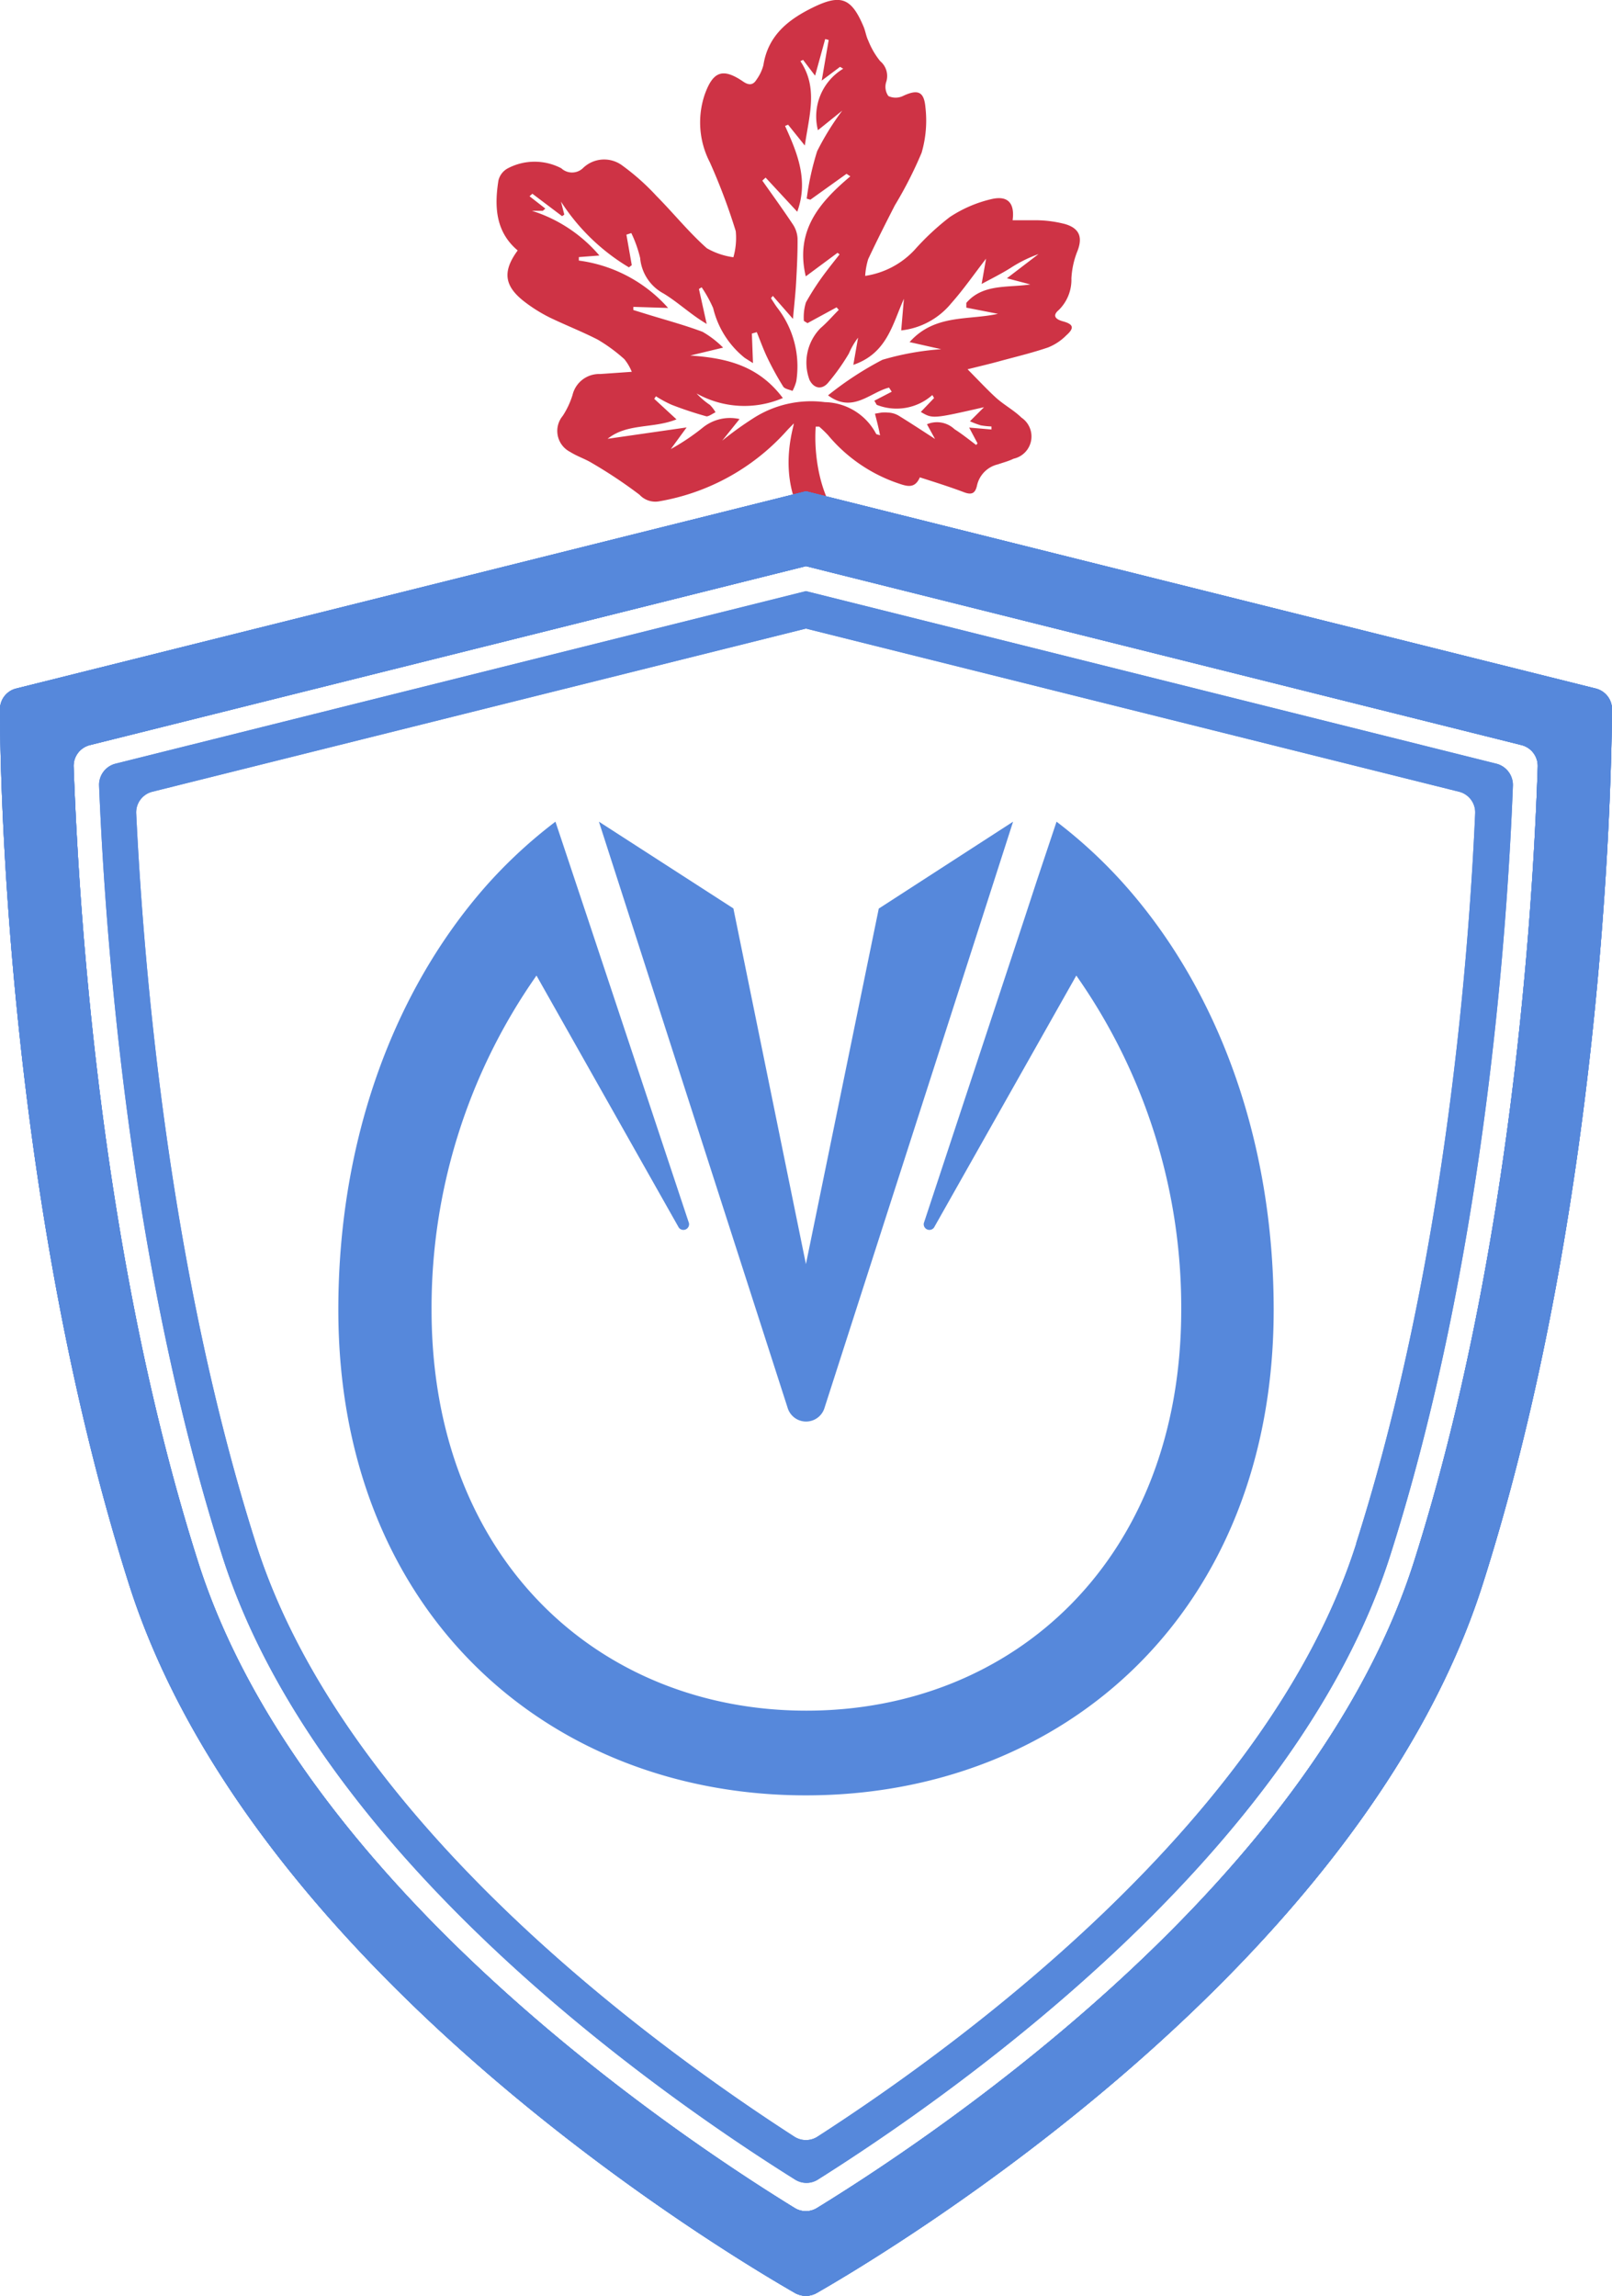 <svg xmlns="http://www.w3.org/2000/svg" viewBox="0 0 102.01 145.29"><defs><style>.cls-1{fill:#ce3345;}.cls-2{fill:#5688db;}</style></defs><title>Asset 4</title><g id="Layer_2" data-name="Layer 2"><g id="Layer_1-2" data-name="Layer 1"><path class="cls-1" d="M67.28,20.34c-.46-.12-.72-.35-.28-.72a2.68,2.68,0,0,0,.8-2,5.43,5.43,0,0,1,.35-1.65c.38-.91.2-1.51-.75-1.79a7.52,7.52,0,0,0-1.69-.24c-.54,0-1.08,0-1.63,0,.14-1.05-.27-1.57-1.29-1.35a8.1,8.1,0,0,0-2.69,1.15,16.17,16.17,0,0,0-2.22,2.07,5.34,5.34,0,0,1-3.13,1.65,4.54,4.54,0,0,1,.19-1.06c.54-1.15,1.11-2.28,1.69-3.41a25.69,25.69,0,0,0,1.69-3.32,7.28,7.28,0,0,0,.24-2.9c-.09-1-.5-1.13-1.43-.69a1.09,1.09,0,0,1-.91,0,1,1,0,0,1-.14-.89,1.22,1.22,0,0,0-.38-1.32,4.93,4.93,0,0,1-.75-1.29c-.14-.28-.18-.6-.3-.89C53.88-.13,53.22-.4,51.43.48c-1.55.76-2.83,1.77-3.12,3.64a2.71,2.71,0,0,1-.43.91c-.21.35-.47.39-.84.14-1.31-.9-1.93-.66-2.46.86a5.49,5.49,0,0,0,.34,4.24,38.35,38.35,0,0,1,1.64,4.36,4.46,4.46,0,0,1-.15,1.65,4.62,4.62,0,0,1-1.68-.57c-1.13-1-2.11-2.22-3.19-3.31a14.61,14.61,0,0,0-2.14-1.91,1.92,1.92,0,0,0-2.52.16,1,1,0,0,1-1.36,0,3.64,3.64,0,0,0-3.38,0,1.18,1.18,0,0,0-.6.78c-.26,1.65-.18,3.24,1.22,4.42-1,1.36-.83,2.28.45,3.26a9.69,9.69,0,0,0,1.61,1c1,.48,2,.87,3,1.38a10.37,10.37,0,0,1,1.69,1.24,3.14,3.14,0,0,1,.47.8l-2,.14A1.73,1.73,0,0,0,36.23,25a5.26,5.26,0,0,1-.62,1.32,1.49,1.49,0,0,0,.47,2.28c.44.28.95.44,1.39.71a29.87,29.87,0,0,1,3,2,1.36,1.36,0,0,0,1.22.42,14,14,0,0,0,8.07-4.44c.15-.17.31-.32.47-.49.08.08-1.85,5.17,2.84,8.32.37.25,1.52-1.06,1.16-1.27C52,32.53,51.47,29.07,51.62,27c.13,0,.19,0,.22,0a7.57,7.57,0,0,1,.56.54,9.94,9.94,0,0,0,4.3,3c.64.22,1.17.45,1.51-.33,1,.32,1.89.6,2.79.94.5.19.72.07.83-.44a1.76,1.76,0,0,1,1.31-1.32c.35-.12.7-.21,1-.36a1.44,1.44,0,0,0,.5-2.6c-.48-.47-1.1-.8-1.6-1.25s-1.11-1.1-1.81-1.81c.88-.22,1.49-.36,2.09-.53,1-.27,2-.51,3-.85a3.37,3.37,0,0,0,1.16-.77C68,20.76,67.93,20.52,67.28,20.34ZM65.2,18c-1.4.22-3-.06-4.05,1.17v.3l2,.39c-1.86.42-4,0-5.59,1.79l2,.45a17.35,17.35,0,0,0-3.72.67,20.83,20.83,0,0,0-3.44,2.25c1.56,1.16,2.65-.19,3.86-.49l.17.26-1.1.57.15.26A3.41,3.41,0,0,0,59,25l.11.19-.84.88c.75.44.75.44,4-.3l-.89.89a5.66,5.66,0,0,0,.69.26,5.18,5.18,0,0,0,.67.07v.19l-1.41-.12.53,1-.09.1c-.46-.35-.9-.7-1.37-1a1.61,1.61,0,0,0-1.74-.31l.51.93c-.77-.5-1.53-1-2.31-1.48a1.43,1.43,0,0,0-.67-.19,2.09,2.09,0,0,0-.41,0l-.41.07c.06.25.13.51.19.76s.08.36.13.61c-.16-.06-.24-.06-.25-.1a3.75,3.75,0,0,0-3.24-2,6.76,6.76,0,0,0-4.5,1,21.54,21.54,0,0,0-2,1.44l1.1-1.37a2.74,2.74,0,0,0-2.35.56,14,14,0,0,1-2,1.34l1-1.37-5,.72c1.25-1,2.86-.63,4.36-1.23l-1.41-1.3.11-.16a7.38,7.38,0,0,0,1,.54,23.11,23.11,0,0,0,2.2.73c.16,0,.38-.17.57-.26a2.3,2.3,0,0,0-.35-.46,4.88,4.88,0,0,1-.85-.73,6.18,6.18,0,0,0,5.46.29C48,23.14,46,22.66,43.68,22.5L45.76,22a6.13,6.13,0,0,0-1.3-1c-1.17-.44-2.38-.76-3.57-1.13l-.81-.25v-.2l2.2.07a9.16,9.16,0,0,0-5.65-3l0-.22,1.3-.1a9.27,9.27,0,0,0-4.27-2.83l.69,0,.16-.14-1-.78.18-.16,1.88,1.42.14-.1-.21-.82a13.1,13.1,0,0,0,4.3,4.16l.18-.14-.34-1.93.31-.1a7.7,7.7,0,0,1,.56,1.58A2.83,2.83,0,0,0,42,18.58c.92.56,1.72,1.33,2.72,1.92l-.49-2.21.17-.11a8.09,8.09,0,0,1,.73,1.32,5.75,5.75,0,0,0,2,3.15l.52.33-.07-1.87.31-.09c.22.54.42,1.1.67,1.62a18.63,18.63,0,0,0,1,1.82c.1.16.39.19.59.28a2.76,2.76,0,0,0,.24-.61,6.05,6.05,0,0,0-1.19-4.64c-.13-.17-.23-.34-.35-.52s0-.1.05-.25l1.28,1.46c.08-.9.16-1.6.2-2.31.05-.93.1-1.86.09-2.79a1.77,1.77,0,0,0-.31-.9c-.62-.93-1.27-1.83-1.92-2.75l.21-.19,2,2.16c.73-2,0-3.73-.77-5.43l.19-.08,1.06,1.32c.28-1.93.85-3.65-.28-5.34l.17-.08.76,1,.64-2.32.22.06L52,5.1l1.16-.87.2.12a3.52,3.52,0,0,0-1.6,3.89L53.3,7a16.89,16.89,0,0,0-1.59,2.57,17.34,17.34,0,0,0-.66,3l.23.07L53.57,11l.24.16c-1.93,1.63-3.51,3.41-2.82,6.33L53,16l.13.1c-.31.39-.62.78-.92,1.18A16.59,16.59,0,0,0,51,19.14a3.18,3.18,0,0,0-.13,1.17l.23.14,1.84-1,.14.16c-.39.39-.75.81-1.16,1.16a3.12,3.12,0,0,0-.69,3.28c.29.56.78.61,1.15.2a13.21,13.21,0,0,0,1.34-1.88,4.6,4.6,0,0,1,.58-1L54,23.09c2.13-.73,2.47-2.55,3.2-4.18l-.17,2a4.75,4.75,0,0,0,3.16-1.71c.8-.9,1.48-1.89,2.21-2.83l-.28,1.6c.67-.36,1.25-.65,1.81-1a8.54,8.54,0,0,1,1.79-.89l-2,1.53Z"></path><path class="cls-2" d="M94.73,48.34,51,37.41,7.27,48.34a1.38,1.38,0,0,0-1,1.38c.4,9.76,1.9,30.2,7.76,48.64,6,19.06,27.62,34.15,36.29,39.58a1.35,1.35,0,0,0,1.43,0C60.38,132.5,82,117.35,88,98.36c5.86-18.45,7.36-38.88,7.74-48.64A1.39,1.39,0,0,0,94.73,48.34Zm-8.9,49.33c-5.54,17.46-25,31.68-34.1,37.55a1.35,1.35,0,0,1-1.46,0c-9.11-5.88-28.55-20.08-34.08-37.55-5.44-17.11-7.08-36-7.57-46.18a1.35,1.35,0,0,1,1-1.38L51,39.78,92.35,50.11a1.35,1.35,0,0,1,1,1.38C92.9,61.68,91.28,80.52,85.82,97.67Zm8.9-49.33L51,37.41,7.27,48.34a1.38,1.38,0,0,0-1,1.38c.4,9.76,1.9,30.2,7.76,48.64,6,19.06,27.62,34.15,36.29,39.58a1.35,1.35,0,0,0,1.43,0C60.38,132.5,82,117.35,88,98.36c5.86-18.45,7.36-38.88,7.74-48.64A1.39,1.39,0,0,0,94.73,48.34Zm-8.9,49.33c-5.54,17.46-25,31.68-34.1,37.55a1.35,1.35,0,0,1-1.46,0c-9.11-5.88-28.55-20.08-34.08-37.55-5.44-17.11-7.08-36-7.57-46.18a1.35,1.35,0,0,1,1-1.38L51,39.78,92.35,50.11a1.35,1.35,0,0,1,1,1.38C92.9,61.68,91.28,80.52,85.82,97.67ZM101,43.58,51,31.09,1,43.58a1.35,1.35,0,0,0-1,1.34c0,5.55.67,31.74,8.15,55.3,7.72,24.34,37.32,42.11,42.17,44.9a1.4,1.4,0,0,0,1.35,0c4.85-2.78,34.45-20.56,42.17-44.9,7.5-23.56,8.13-49.75,8.17-55.3A1.35,1.35,0,0,0,101,43.58ZM89.48,98.83c-6.38,20.08-29.54,35.84-37.77,40.9a1.35,1.35,0,0,1-1.43,0c-8.22-5.06-31.38-20.82-37.75-40.9C6.35,79.39,5,57.79,4.66,48.52a1.36,1.36,0,0,1,1-1.36L51,35.83,96.31,47.16a1.36,1.36,0,0,1,1,1.36C97,57.79,95.65,79.39,89.48,98.83Zm5.25-50.49L51,37.41,7.27,48.34a1.38,1.38,0,0,0-1,1.38c.4,9.76,1.9,30.2,7.76,48.64,6,19.06,27.62,34.15,36.29,39.58a1.35,1.35,0,0,0,1.43,0C60.38,132.5,82,117.35,88,98.36c5.86-18.45,7.36-38.88,7.74-48.64A1.39,1.39,0,0,0,94.73,48.34Zm-8.9,49.33c-5.54,17.46-25,31.68-34.1,37.55a1.35,1.35,0,0,1-1.46,0c-9.11-5.88-28.55-20.08-34.08-37.55-5.44-17.11-7.08-36-7.57-46.18a1.35,1.35,0,0,1,1-1.38L51,39.78,92.35,50.11a1.35,1.35,0,0,1,1,1.38C92.9,61.68,91.28,80.52,85.82,97.67Zm8.9-49.33L51,37.41,7.27,48.34a1.38,1.38,0,0,0-1,1.38c.4,9.76,1.9,30.2,7.76,48.64,6,19.06,27.62,34.15,36.29,39.58a1.35,1.35,0,0,0,1.43,0C60.38,132.5,82,117.35,88,98.36c5.86-18.45,7.36-38.88,7.74-48.64A1.39,1.39,0,0,0,94.73,48.34Zm-8.9,49.33c-5.54,17.46-25,31.68-34.1,37.55a1.35,1.35,0,0,1-1.46,0c-9.11-5.88-28.55-20.08-34.08-37.55-5.44-17.11-7.08-36-7.57-46.18a1.35,1.35,0,0,1,1-1.38L51,39.78,92.35,50.11a1.35,1.35,0,0,1,1,1.38C92.9,61.68,91.28,80.52,85.82,97.67Zm8.9-49.33L51,37.41,7.27,48.34a1.38,1.38,0,0,0-1,1.38c.4,9.76,1.9,30.2,7.76,48.64,6,19.06,27.62,34.15,36.29,39.58a1.35,1.35,0,0,0,1.43,0C60.38,132.5,82,117.35,88,98.36c5.86-18.45,7.36-38.88,7.74-48.64A1.39,1.39,0,0,0,94.73,48.34Zm-8.9,49.33c-5.54,17.46-25,31.68-34.1,37.55a1.35,1.35,0,0,1-1.46,0c-9.11-5.88-28.55-20.08-34.08-37.55-5.44-17.11-7.08-36-7.57-46.18a1.35,1.35,0,0,1,1-1.38L51,39.78,92.35,50.11a1.35,1.35,0,0,1,1,1.38C92.9,61.68,91.28,80.52,85.82,97.67Z"></path><path class="cls-2" d="M94.73,48.34,51,37.41,7.27,48.34a1.38,1.38,0,0,0-1,1.38c.4,9.76,1.9,30.2,7.76,48.64,6,19.06,27.62,34.15,36.29,39.58a1.35,1.35,0,0,0,1.43,0C60.38,132.5,82,117.35,88,98.36c5.86-18.45,7.36-38.88,7.74-48.64A1.39,1.39,0,0,0,94.73,48.34Zm-8.9,49.33c-5.54,17.46-25,31.68-34.1,37.55a1.35,1.35,0,0,1-1.46,0c-9.11-5.88-28.55-20.08-34.08-37.55-5.44-17.11-7.08-36-7.57-46.18a1.35,1.35,0,0,1,1-1.38L51,39.78,92.35,50.11a1.35,1.35,0,0,1,1,1.38C92.9,61.68,91.28,80.52,85.82,97.67Zm8.9-49.33L51,37.41,7.27,48.34a1.38,1.38,0,0,0-1,1.38c.4,9.76,1.9,30.2,7.76,48.64,6,19.06,27.62,34.15,36.29,39.58a1.35,1.35,0,0,0,1.43,0C60.38,132.5,82,117.35,88,98.36c5.86-18.45,7.36-38.88,7.74-48.64A1.39,1.39,0,0,0,94.73,48.34Zm-8.9,49.33c-5.54,17.46-25,31.68-34.1,37.55a1.35,1.35,0,0,1-1.46,0c-9.11-5.88-28.55-20.08-34.08-37.55-5.44-17.11-7.08-36-7.57-46.18a1.35,1.35,0,0,1,1-1.38L51,39.78,92.35,50.11a1.35,1.35,0,0,1,1,1.38C92.9,61.68,91.28,80.52,85.82,97.67ZM101,43.58,51,31.09,1,43.58a1.35,1.35,0,0,0-1,1.34c0,5.55.67,31.74,8.15,55.3,7.72,24.34,37.32,42.11,42.17,44.9a1.4,1.4,0,0,0,1.35,0c4.85-2.78,34.45-20.56,42.17-44.9,7.5-23.56,8.13-49.75,8.17-55.3A1.35,1.35,0,0,0,101,43.58ZM89.48,98.83c-6.38,20.08-29.54,35.84-37.77,40.9a1.35,1.35,0,0,1-1.43,0c-8.22-5.06-31.38-20.82-37.75-40.9C6.35,79.39,5,57.79,4.66,48.52a1.36,1.36,0,0,1,1-1.36L51,35.83,96.31,47.16a1.36,1.36,0,0,1,1,1.36C97,57.79,95.65,79.39,89.48,98.83Zm5.25-50.49L51,37.41,7.27,48.34a1.38,1.38,0,0,0-1,1.38c.4,9.76,1.9,30.2,7.76,48.64,6,19.06,27.62,34.15,36.29,39.58a1.35,1.35,0,0,0,1.43,0C60.38,132.5,82,117.35,88,98.36c5.86-18.45,7.36-38.88,7.74-48.64A1.39,1.39,0,0,0,94.73,48.34Zm-8.9,49.33c-5.54,17.46-25,31.68-34.1,37.55a1.35,1.35,0,0,1-1.46,0c-9.11-5.88-28.55-20.08-34.08-37.55-5.44-17.11-7.08-36-7.57-46.18a1.35,1.35,0,0,1,1-1.38L51,39.78,92.35,50.11a1.35,1.35,0,0,1,1,1.38C92.9,61.68,91.28,80.52,85.82,97.67Zm8.9-49.33L51,37.41,7.27,48.34a1.38,1.38,0,0,0-1,1.38c.4,9.76,1.9,30.2,7.76,48.64,6,19.06,27.62,34.15,36.29,39.58a1.35,1.35,0,0,0,1.43,0C60.38,132.5,82,117.35,88,98.36c5.86-18.45,7.36-38.88,7.74-48.64A1.39,1.39,0,0,0,94.73,48.34Zm-8.9,49.33c-5.54,17.46-25,31.68-34.1,37.55a1.35,1.35,0,0,1-1.46,0c-9.11-5.88-28.55-20.08-34.08-37.55-5.44-17.11-7.08-36-7.57-46.18a1.35,1.35,0,0,1,1-1.38L51,39.78,92.35,50.11a1.35,1.35,0,0,1,1,1.38C92.9,61.68,91.28,80.52,85.82,97.67Zm8.9-49.33L51,37.41,7.27,48.34a1.38,1.38,0,0,0-1,1.38c.4,9.76,1.9,30.2,7.76,48.64,6,19.06,27.62,34.15,36.29,39.58a1.35,1.35,0,0,0,1.43,0C60.38,132.5,82,117.35,88,98.36c5.86-18.45,7.36-38.88,7.74-48.64A1.39,1.39,0,0,0,94.73,48.34Zm-8.9,49.33c-5.54,17.46-25,31.68-34.1,37.55a1.35,1.35,0,0,1-1.46,0c-9.11-5.88-28.55-20.08-34.08-37.55-5.44-17.11-7.08-36-7.57-46.18a1.35,1.35,0,0,1,1-1.38L51,39.78,92.35,50.11a1.35,1.35,0,0,1,1,1.38C92.9,61.68,91.28,80.52,85.82,97.67Z"></path><path class="cls-2" d="M101,43.58,51,31.09,1,43.58a1.35,1.35,0,0,0-1,1.34c0,5.55.67,31.74,8.15,55.3,7.72,24.34,37.32,42.11,42.17,44.9a1.4,1.4,0,0,0,1.35,0c4.85-2.78,34.45-20.56,42.17-44.9,7.5-23.56,8.13-49.75,8.17-55.3A1.35,1.35,0,0,0,101,43.58ZM89.48,98.83c-6.38,20.08-29.54,35.84-37.77,40.9a1.35,1.35,0,0,1-1.43,0c-8.22-5.06-31.38-20.82-37.75-40.9C6.35,79.39,5,57.79,4.66,48.52a1.36,1.36,0,0,1,1-1.36L51,35.83,96.31,47.16a1.36,1.36,0,0,1,1,1.36C97,57.79,95.65,79.39,89.48,98.83Z"></path><path class="cls-2" d="M101,43.58,51,31.09,1,43.58a1.35,1.35,0,0,0-1,1.34c0,5.55.67,31.74,8.15,55.3,7.72,24.34,37.32,42.11,42.17,44.9a1.4,1.4,0,0,0,1.35,0c4.85-2.78,34.45-20.56,42.17-44.9,7.5-23.56,8.13-49.75,8.17-55.3A1.35,1.35,0,0,0,101,43.58ZM89.48,98.83c-6.38,20.08-29.54,35.84-37.77,40.9a1.35,1.35,0,0,1-1.43,0c-8.22-5.06-31.38-20.82-37.75-40.9C6.35,79.39,5,57.79,4.66,48.52a1.36,1.36,0,0,1,1-1.36L51,35.83,96.31,47.16a1.36,1.36,0,0,1,1,1.36C97,57.79,95.65,79.39,89.48,98.83Z"></path><path class="cls-2" d="M37.9,52l8.51,5.49L51,80,55.61,57.5,64.11,52,52.16,89.15a1.22,1.22,0,0,1-2.3,0Z"></path><path class="cls-2" d="M21.41,82.89C21.41,72,25,62.62,30.73,56.1A30.61,30.61,0,0,1,35.15,52l1.23,3.69L37.15,58,43.6,77.41a.36.36,0,0,1-.65.27l-9-15.94a36.6,36.6,0,0,0-6.64,21.15c0,15.8,10.62,25.37,23.72,25.37s23.72-9.57,23.72-25.37a36.51,36.51,0,0,0-6.64-21.15l-9,15.94a.36.36,0,0,1-.65-.27L64.87,58l.76-2.32L66.86,52a30.61,30.61,0,0,1,4.42,4.12C77,62.62,80.6,72,80.6,82.89c0,19.13-13.25,30.73-29.6,30.73S21.41,102,21.41,82.89Z"></path></g></g></svg>